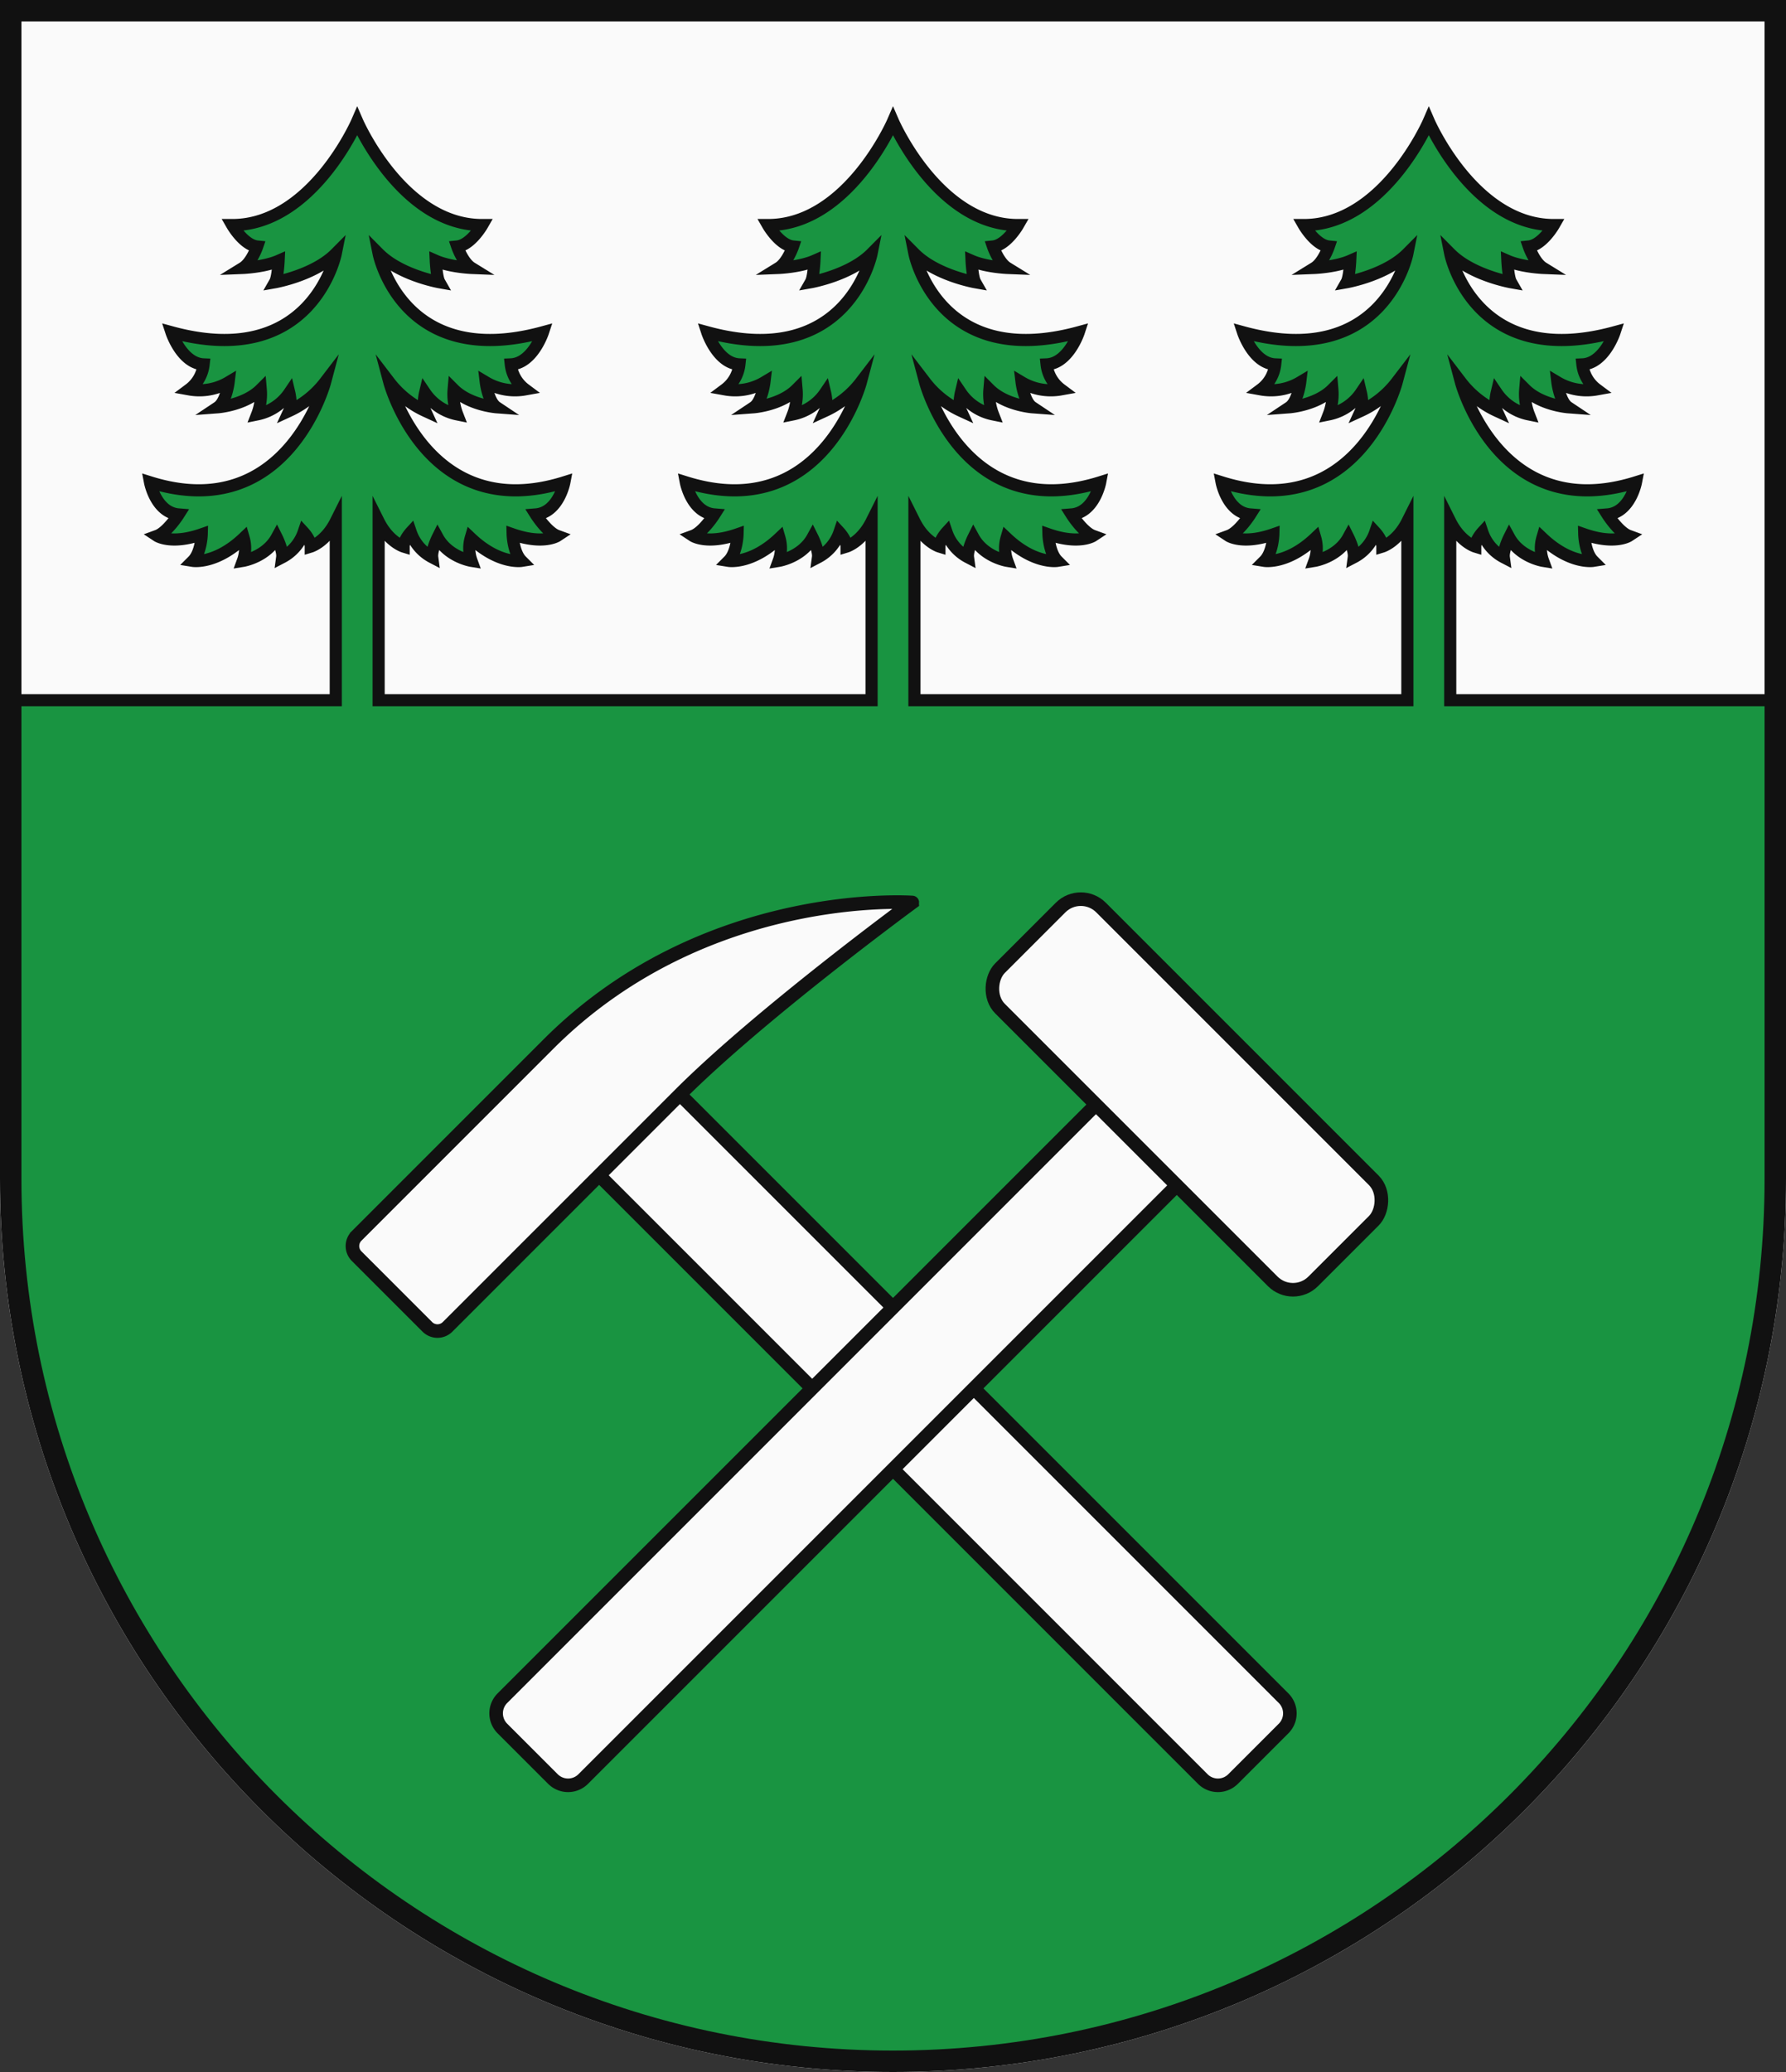 <svg xmlns="http://www.w3.org/2000/svg" xmlns:xlink="http://www.w3.org/1999/xlink" width="500" height="580" viewBox="0 0 500 580"><rect x="0" y="0" width="500" height="580" fill="#333333" stroke="none"/><title>Coat of Arms of Liptovský Hrádok</title><path id="field" d="M500,330V0H0V330C0,468.071,111.929,580,250,580S500,468.071,500,330Z" fill="#fafafa"></path><g id="coa" stroke="#111" stroke-width="3.5"><path d="M406,196V146c2.87,5.739,7,7,7,7,0-1.826,2-4,2-4a12.386,12.386,0,0,0,6,7c-.261-1.957,1.522-5.522,1.522-5.522C425.522,155.956,432,157,432,157a10.258,10.258,0,0,1-.217-6.391C439.609,158.043,446,157,446,157c-2.348-2.348-2.478-7.435-2.478-7.435,8.608,3,12.478.435,12.478.435-2.87-1.044-6-6-6-6,6.391-.522,8-9,8-9-38.348,12.022-49-28-49-28a26.582,26.582,0,0,0,10,8c-.783-1.7,0-5,0-5a14.288,14.288,0,0,0,9,6,15.646,15.646,0,0,1-1-7c4.435,4.435,12,5,12,5-2.348-1.565-3-7-3-7a15.933,15.933,0,0,0,11,2,10.1,10.1,0,0,1-4-7c6.13-.261,9-9,9-9-39.457,10.783-46-22-46-22,6.016,6.065,17,8,17,8-.783-1.37-1-6-1-6,4.011,1.761,10,2,10,2-2.462-1.516-4-6-4-6,3.783-.391,7-6,7-6-22.435,0-35-29-35-29s-12.565,29-35,29c0,0,3.217,5.609,7,6,0,0-1.538,4.484-4,6,0,0,5.989-.239,10-2,0,0-.217,4.63-1,6,0,0,10.984-1.935,17-8,0,0-6.543,32.783-46,22,0,0,2.87,8.739,9,9a10.1,10.1,0,0,1-4,7,15.933,15.933,0,0,0,11-2s-.652,5.435-3,7c0,0,7.565-.565,12-5a15.646,15.646,0,0,1-1,7,14.288,14.288,0,0,0,9-6s.783,3.3,0,5a26.582,26.582,0,0,0,10-8s-10.652,40.022-49,28c0,0,1.609,8.478,8,9,0,0-3.13,4.956-6,6,0,0,3.87,2.565,12.478-.435,0,0-.13,5.087-2.478,7.435,0,0,6.391,1.043,14.217-6.391A10.258,10.258,0,0,1,368,157s6.478-1.044,9.478-6.522c0,0,1.783,3.565,1.522,5.522a12.386,12.386,0,0,0,6-7s2,2.174,2,4c0,0,4.13-1.261,7-7v50H256V146c2.87,5.739,7,7,7,7,0-1.826,2-4,2-4a12.386,12.386,0,0,0,6,7c-.261-1.957,1.522-5.522,1.522-5.522C275.522,155.956,282,157,282,157a10.258,10.258,0,0,1-.217-6.391C289.609,158.043,296,157,296,157c-2.348-2.348-2.478-7.435-2.478-7.435,8.608,3,12.478.435,12.478.435-2.87-1.044-6-6-6-6,6.391-.522,8-9,8-9-38.348,12.022-49-28-49-28a26.582,26.582,0,0,0,10,8c-.783-1.7,0-5,0-5a14.288,14.288,0,0,0,9,6,15.646,15.646,0,0,1-1-7c4.435,4.435,12,5,12,5-2.348-1.565-3-7-3-7a15.933,15.933,0,0,0,11,2,10.1,10.1,0,0,1-4-7c6.13-.261,9-9,9-9-39.457,10.783-46-22-46-22,6.016,6.065,17,8,17,8-.783-1.37-1-6-1-6,4.011,1.761,10,2,10,2-2.462-1.516-4-6-4-6,3.783-.391,7-6,7-6-22.435,0-35-29-35-29s-12.565,29-35,29c0,0,3.217,5.609,7,6,0,0-1.538,4.484-4,6,0,0,5.989-.239,10-2,0,0-.217,4.63-1,6,0,0,10.984-1.935,17-8,0,0-6.543,32.783-46,22,0,0,2.87,8.739,9,9a10.1,10.1,0,0,1-4,7,15.933,15.933,0,0,0,11-2s-.652,5.435-3,7c0,0,7.565-.565,12-5a15.646,15.646,0,0,1-1,7,14.288,14.288,0,0,0,9-6s.783,3.3,0,5a26.582,26.582,0,0,0,10-8s-10.652,40.022-49,28c0,0,1.609,8.478,8,9,0,0-3.13,4.956-6,6,0,0,3.87,2.565,12.478-.435,0,0-.13,5.087-2.478,7.435,0,0,6.391,1.043,14.217-6.391A10.258,10.258,0,0,1,218,157s6.478-1.044,9.478-6.522c0,0,1.783,3.565,1.522,5.522a12.386,12.386,0,0,0,6-7s2,2.174,2,4c0,0,4.13-1.261,7-7v50H106V146c2.87,5.739,7,7,7,7,0-1.826,2-4,2-4a12.386,12.386,0,0,0,6,7c-.261-1.957,1.522-5.522,1.522-5.522C125.522,155.956,132,157,132,157a10.258,10.258,0,0,1-.217-6.391C139.609,158.043,146,157,146,157c-2.348-2.348-2.478-7.435-2.478-7.435,8.608,3,12.478.435,12.478.435-2.87-1.044-6-6-6-6,6.391-.522,8-9,8-9-38.348,12.022-49-28-49-28a26.582,26.582,0,0,0,10,8c-.783-1.7,0-5,0-5a14.288,14.288,0,0,0,9,6,15.646,15.646,0,0,1-1-7c4.435,4.435,12,5,12,5-2.348-1.565-3-7-3-7a15.933,15.933,0,0,0,11,2,10.1,10.1,0,0,1-4-7c6.13-.261,9-9,9-9-39.457,10.783-46-22-46-22,6.016,6.065,17,8,17,8-.783-1.37-1-6-1-6,4.011,1.761,10,2,10,2-2.462-1.516-4-6-4-6,3.783-.391,7-6,7-6-22.435,0-35-29-35-29S87.435,63,65,63c0,0,3.217,5.609,7,6,0,0-1.538,4.484-4,6,0,0,5.989-.239,10-2,0,0-.217,4.63-1,6,0,0,10.984-1.935,17-8,0,0-6.543,32.783-46,22,0,0,2.87,8.739,9,9a10.1,10.1,0,0,1-4,7,15.933,15.933,0,0,0,11-2s-.652,5.435-3,7c0,0,7.565-.565,12-5a15.646,15.646,0,0,1-1,7,14.288,14.288,0,0,0,9-6s.783,3.3,0,5a26.582,26.582,0,0,0,10-8s-10.652,40.022-49,28c0,0,1.609,8.478,8,9,0,0-3.13,4.956-6,6,0,0,3.87,2.565,12.478-.435,0,0-.13,5.087-2.478,7.435,0,0,6.391,1.043,14.217-6.391A10.258,10.258,0,0,1,68,157s6.478-1.044,9.478-6.522c0,0,1.783,3.565,1.522,5.522a12.386,12.386,0,0,0,6-7s2,2.174,2,4c0,0,4.13-1.261,7-7v50H2V330C2,466.967,113.033,578,250,578S498,466.967,498,330V196Z" fill="#199441" stroke-miterlimit="10" stroke-width="3.4"></path><g fill="#fafafa" stroke-width="3.8"><path id="a" d="M247.889,277.531h32a0,0,0,0,1,0,0v244a6,6,0,0,1-6,6h-20a6,6,0,0,1-6-6v-244a0,0,0,0,1,0,0Z" transform="translate(-207.341 304.496) rotate(-45)"></path><path d="M153.58,292.223l-53.74,53.74a4,4,0,0,0,0,5.657l19.8,19.8a4,4,0,0,0,5.657,0l65.054-65.054c22.627-22.628,65.054-53.74,65.054-53.74S197.421,248.382,153.58,292.223Z"></path><use xlink:href="#a" transform="matrix(-1 0 0 1 500 0)"></use><rect x="270.277" y="286.365" width="124" height="40" rx="8" transform="rotate(45 332.277 306.365)"></rect></g></g><path id="border" d="M497,330V3H3V330C3,466.414,113.586,577,250,577S497,466.414,497,330Z" fill="none" stroke="#111" stroke-width="6"></path></svg>